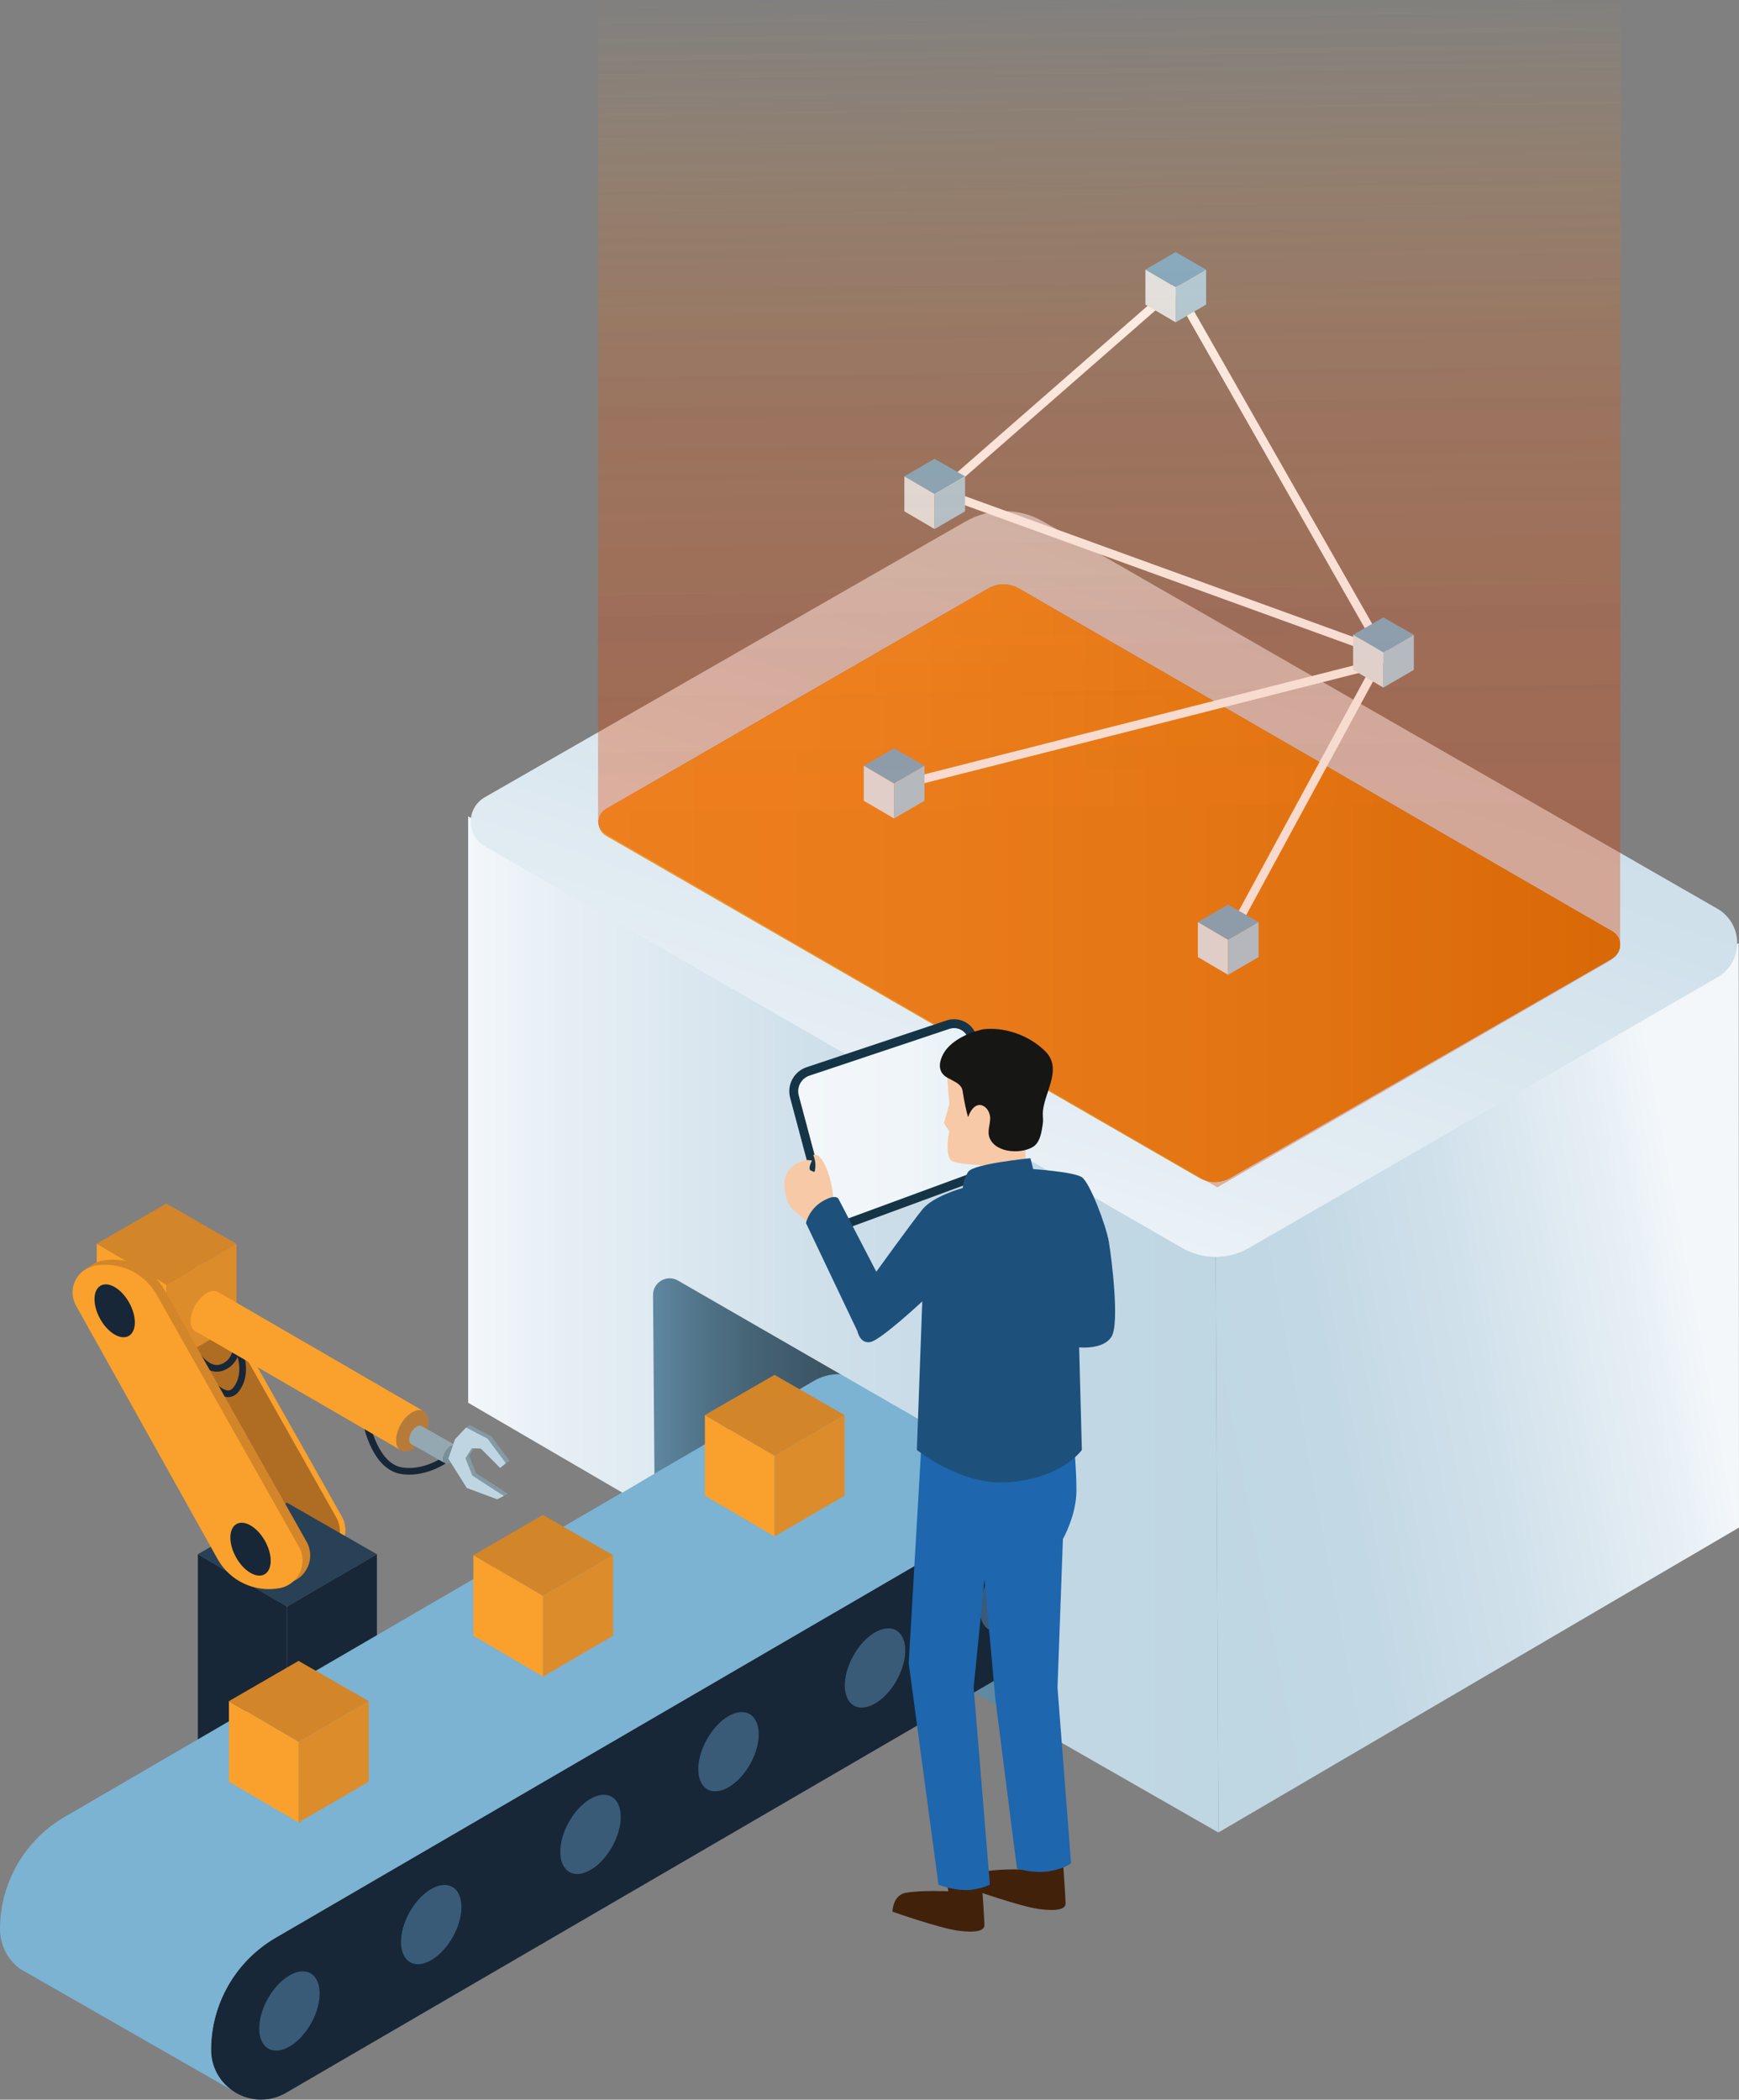 <svg width="405" height="489" viewBox="0 0 405 489" fill="none" xmlns="http://www.w3.org/2000/svg">
<rect x="0" y="0" width="405" height="489" fill="#808080" stroke="none"/>
<g clip-path="url(#clip0_1945_686)">
<path d="M234.77 398.737L152.514 351.628L201.391 323.297L227.9 338.57C231.876 340.877 234.334 345.111 234.373 349.702L234.77 398.737Z" fill="url(#paint0_linear_1945_686)"/>
<path d="M201.391 323.297L152.514 351.628L152.452 351.597L152.086 301.607C152.063 298.616 155.307 296.736 157.898 298.235L201.391 323.297Z" fill="url(#paint1_linear_1945_686)"/>
<path d="M32.056 287.709C27.8 288.493 25.575 293.217 27.683 296.984L60.657 356.018C63.513 361.129 69.317 363.864 75.09 362.8C79.509 361.984 81.812 357.074 79.603 353.167L46.458 294.436C43.587 289.356 37.806 286.652 32.056 287.709Z" fill="#F9A12C"/>
<path d="M30.764 287.942C26.508 288.726 24.283 293.45 26.392 297.217L59.366 356.251C62.221 361.362 68.025 364.097 73.799 363.033C78.218 362.217 80.521 357.307 78.311 353.4L45.166 294.669C42.295 289.589 36.514 286.885 30.764 287.942Z" fill="#AF6C23"/>
<path d="M95.343 343.44C94.689 343.44 94.02 343.394 93.343 343.277C86.582 342.151 84.598 331.772 84.52 331.337L86.053 331.057C86.068 331.158 87.92 340.807 93.6 341.747C99.451 342.718 104.781 338.282 104.835 338.243L105.839 339.424C105.621 339.603 101.03 343.44 95.343 343.44Z" fill="#172737"/>
<path d="M50.511 319.459C50.014 319.459 49.508 319.373 49.002 319.195C44.956 317.773 42.365 310.898 42.256 310.603L43.719 310.059C43.742 310.121 46.17 316.546 49.523 317.726C50.41 318.037 51.274 317.936 52.161 317.408C56.954 314.549 52.371 305.452 52.324 305.359L53.709 304.652C53.927 305.079 58.992 315.14 52.955 318.736C52.153 319.218 51.336 319.459 50.511 319.459Z" fill="#172737"/>
<path d="M53.133 325.379C53.04 325.379 52.947 325.379 52.861 325.363C48.418 324.967 42.91 314.635 42.303 313.454L43.68 312.739C45.843 316.895 50.286 323.576 53.001 323.817C53.328 323.84 53.841 323.809 54.37 323.118C59.015 317.121 50.317 306.47 50.231 306.361L51.429 305.374C51.826 305.848 60.999 317.089 55.6 324.066C54.783 325.114 53.849 325.371 53.133 325.371V325.379Z" fill="#172737"/>
<path d="M55.071 289.666L38.841 299.113L38.732 299.051L38.623 299.113L22.525 289.666L38.732 280.298L55.071 289.666Z" fill="#D38529"/>
<path d="M38.732 299.175V317.936L22.525 308.427V289.666L38.623 299.113L38.732 299.175Z" fill="#F9A12C"/>
<path d="M55.071 289.666V308.427L38.731 317.936V299.175L38.84 299.113L55.071 289.666Z" fill="#DD8C2C"/>
<path d="M87.78 361.976L66.983 374.08L66.842 374.002L66.702 374.08L46.076 361.976L66.842 349.966L87.78 361.976Z" fill="#284156"/>
<path d="M66.842 374.165V419.176L46.076 406.995V361.976L66.702 374.08L66.842 374.165Z" fill="#172737"/>
<path d="M87.78 361.976V386.02L66.843 398.201V374.165L66.983 374.08L87.78 361.976Z" fill="#172737"/>
<path d="M98.61 334.864C97.28 337.109 95.242 338.391 93.802 338.01H93.794L92.993 337.544C91.88 336.456 92.036 333.932 93.413 331.609C94.829 329.224 97.039 327.927 98.486 328.556L98.751 328.703C100.159 329.612 100.097 332.362 98.61 334.864Z" fill="#B77B39"/>
<path d="M98.486 328.556C97.039 327.927 94.829 329.224 93.413 331.609C92.036 333.932 91.88 336.456 92.993 337.544L45.89 310.238C45.734 310.191 45.586 310.129 45.446 310.043C44.015 309.142 44.061 306.377 45.555 303.86C46.963 301.506 49.126 300.201 50.581 300.783L51.002 301.024L98.486 328.556Z" fill="#F9A12C"/>
<path d="M23.855 293.597C19.599 294.382 17.374 299.105 19.483 302.873L52.456 361.906C55.312 367.018 61.116 369.753 66.889 368.688C71.309 367.873 73.612 362.963 71.402 359.055L38.257 300.325C35.386 295.244 29.605 292.541 23.855 293.597Z" fill="#D38529"/>
<path d="M22.073 294.786C17.817 295.571 15.592 300.294 17.701 304.062L50.675 363.095C53.53 368.207 59.334 370.941 65.108 369.877C69.527 369.061 71.83 364.151 69.62 360.244L36.475 301.513C33.604 296.433 27.823 293.729 22.073 294.786Z" fill="#F9A12C"/>
<path d="M29.958 311.145C31.831 310.11 31.892 306.645 30.096 303.406C28.3 300.166 25.326 298.379 23.454 299.414C21.582 300.449 21.52 303.914 23.316 307.153C25.112 310.393 28.086 312.18 29.958 311.145Z" fill="#172737"/>
<path d="M61.6 366.66C63.472 365.625 63.534 362.16 61.737 358.921C59.941 355.681 56.968 353.894 55.095 354.929C53.223 355.964 53.162 359.429 54.958 362.668C56.754 365.908 59.728 367.695 61.6 366.66Z" fill="#172737"/>
<path d="M256.119 359.739C256.166 370.514 250.424 380.489 241.08 385.88L66.578 487.431C62.299 489.893 57.436 489.295 53.942 486.755C51.087 484.696 49.142 481.356 49.157 477.339C49.188 466.564 54.962 456.621 64.314 451.229L238.691 349.741C240.566 348.661 242.55 348.171 244.48 348.171C246.145 348.171 247.771 348.537 249.257 349.205C253.171 350.968 256.088 354.845 256.119 359.739Z" fill="#172737"/>
<path d="M249.257 349.205C247.771 348.537 246.145 348.171 244.48 348.171C242.55 348.171 240.566 348.661 238.691 349.741L64.314 451.229C54.962 456.621 49.188 466.564 49.157 477.339C49.142 481.356 51.087 484.696 53.942 486.755L4.692 458.547C1.891 456.489 0 453.171 0 449.202C0.039 438.419 5.812 428.475 15.164 423.084L189.542 321.603C191.417 320.523 193.401 320.034 195.33 320.034C197.657 320.034 199.913 320.748 201.804 322.007L249.257 349.205Z" fill="#7CB2D2"/>
<path d="M72.488 471.158C75.179 466.305 75.087 461.114 72.283 459.563C69.478 458.013 65.023 460.691 62.332 465.544C59.641 470.398 59.733 475.589 62.538 477.139C65.342 478.689 69.797 476.012 72.488 471.158Z" fill="#395B77"/>
<path d="M105.503 451.03C108.194 446.176 108.103 440.985 105.298 439.435C102.494 437.884 98.038 440.562 95.347 445.416C92.656 450.269 92.748 455.46 95.553 457.01C98.357 458.561 102.812 455.883 105.503 451.03Z" fill="#395B77"/>
<path d="M142.602 430.024C145.294 425.17 145.202 419.979 142.397 418.429C139.593 416.879 135.138 419.556 132.446 424.41C129.755 429.263 129.847 434.454 132.652 436.005C135.456 437.555 139.911 434.877 142.602 430.024Z" fill="#395B77"/>
<path d="M174.743 410.771C177.434 405.917 177.342 400.726 174.538 399.176C171.733 397.626 167.278 400.303 164.587 405.157C161.896 410.01 161.988 415.201 164.792 416.752C167.597 418.302 172.052 415.624 174.743 410.771Z" fill="#395B77"/>
<path d="M208.865 391.268C211.556 386.415 211.464 381.224 208.66 379.674C205.855 378.123 201.4 380.801 198.709 385.654C196.018 390.508 196.11 395.699 198.914 397.249C201.719 398.8 206.174 396.122 208.865 391.268Z" fill="#395B77"/>
<path d="M240.303 373.559C242.994 368.705 242.902 363.514 240.097 361.964C237.293 360.413 232.838 363.091 230.147 367.945C227.455 372.798 227.547 377.989 230.352 379.539C233.156 381.09 237.612 378.412 240.303 373.559Z" fill="#395B77"/>
<path d="M283.748 426.782L234.77 398.737L234.373 349.702C234.334 345.111 231.876 340.877 227.9 338.57L201.391 323.297L157.898 298.235C155.307 296.736 152.063 298.616 152.086 301.607L152.413 343.231L144.952 347.635L109.029 326.691V190.128L283.103 290.467L283.748 426.782Z" fill="url(#paint2_linear_1945_686)"/>
<path d="M106.134 339.494C105.527 340.527 104.586 341.11 103.932 340.939L103.567 340.721C103.053 340.224 103.131 339.067 103.761 338.002C104.407 336.907 105.426 336.317 106.088 336.604L106.212 336.674C106.858 337.094 106.827 338.352 106.15 339.502L106.134 339.494Z" fill="#799099"/>
<path d="M106.072 336.596C105.411 336.309 104.392 336.899 103.746 337.995C103.116 339.059 103.046 340.216 103.551 340.714C103.551 340.714 95.849 336.379 95.779 336.34C95.125 335.928 95.141 334.662 95.825 333.504C96.471 332.425 97.459 331.826 98.128 332.091L106.064 336.589L106.072 336.596Z" fill="#94A8B2"/>
<path d="M109.41 331.912L114.398 334.483L118.677 340.232L117.805 340.784L112.834 336.814L110.733 336.736L109.255 339.067L110.857 343.091L118.21 347.853L117.339 348.405L109.581 345.996L105.287 339.144L106.843 334.639L108.547 332.463L109.41 331.912Z" fill="#849BA5"/>
<path d="M108.546 332.463L113.526 335.035L117.805 340.784L116.483 341.871L111.97 337.365L109.869 337.288L108.391 339.618L109.986 343.642L117.339 348.405L115.798 349.174L108.718 346.548L104.415 339.696L105.971 335.19L108.546 332.463Z" fill="#BFD6E2"/>
<path d="M405 355.761L283.748 426.782L283.103 289.69L404.938 219.641L405 355.761Z" fill="url(#paint3_linear_1945_686)"/>
<path d="M224.896 121.43L112.935 185.661C108.515 188.193 108.515 194.556 112.927 197.096L275.299 290.637C280.13 293.419 286.083 293.419 290.906 290.63L399.958 227.627C406.128 224.061 406.113 215.166 399.935 211.616L242.916 121.438C237.338 118.238 230.475 118.238 224.904 121.438L224.896 121.43ZM375.504 223.206L286.456 274.347C284.254 275.605 281.554 275.605 279.36 274.339L141.194 194.657C138.774 193.259 138.774 189.77 141.194 188.372L230.164 137.045C232.366 135.779 235.081 135.779 237.283 137.045L375.512 216.922C377.932 218.32 377.924 221.816 375.504 223.206Z" fill="url(#paint4_linear_1945_686)"/>
<path d="M375.504 223.199L286.456 274.339C284.254 275.598 281.554 275.598 279.36 274.331L141.193 194.649C138.773 193.251 138.773 189.763 141.193 188.364L230.164 137.037C232.365 135.771 235.081 135.771 237.283 137.037L375.512 216.914C377.931 218.312 377.924 221.808 375.504 223.199Z" fill="url(#paint5_linear_1945_686)"/>
<path opacity="0.2" d="M139.287 190.975L139.264 0.319L377.449 0L377.317 219.206C377.48 221.389 376.344 222.911 374.703 223.906L283.499 276.522L141.263 194.424C140.042 193.709 139.287 192.396 139.279 190.982L139.287 190.975Z" fill="url(#paint6_linear_1945_686)"/>
<path d="M322.223 151.961L273.75 66.887L219.186 114.594L322.223 151.961Z" stroke="white" stroke-width="2" stroke-miterlimit="10" stroke-linecap="round"/>
<path d="M209.459 182.849L320.861 154.587L287.35 216.339" stroke="white" stroke-width="2" stroke-miterlimit="10" stroke-linecap="round"/>
<path d="M280.893 62.785L273.844 66.887L273.797 66.864L273.751 66.887L266.756 62.785L273.797 58.715L280.893 62.785Z" fill="#7CB2D2"/>
<path d="M273.797 66.918V75.068L266.756 70.935V62.785L273.751 66.887L273.797 66.918Z" fill="#E2F0F7"/>
<path d="M280.893 62.785V70.935L273.797 75.068V66.918L273.844 66.887L280.893 62.785Z" fill="#ACD5EA"/>
<path d="M215.303 178.343L208.254 182.445L208.207 182.414L208.16 182.445L201.166 178.343L208.207 174.272L215.303 178.343Z" fill="#7CB2D2"/>
<path d="M208.207 182.468V190.617L201.166 186.492V178.343L208.16 182.445L208.207 182.468Z" fill="#E2F0F7"/>
<path d="M215.303 178.343V186.492L208.207 190.617V182.468L208.254 182.445L215.303 178.343Z" fill="#ACD5EA"/>
<path d="M293.116 214.746L286.059 218.856L286.012 218.825L285.965 218.856L278.971 214.746L286.012 210.676L293.116 214.746Z" fill="#7CB2D2"/>
<path d="M286.012 218.879V227.028L278.971 222.896V214.746L285.965 218.856L286.012 218.879Z" fill="#E2F0F7"/>
<path d="M293.115 214.746V222.896L286.012 227.028V218.879L286.058 218.856L293.115 214.746Z" fill="#ACD5EA"/>
<path d="M329.272 147.851L322.223 151.961L322.176 151.93L322.129 151.961L315.135 147.851L322.176 143.781L329.272 147.851Z" fill="#7CB2D2"/>
<path d="M322.176 151.984V160.133L315.135 156.008V147.851L322.129 151.961L322.176 151.984Z" fill="#E2F0F7"/>
<path d="M329.272 147.851V156.008L322.176 160.133V151.984L322.222 151.961L329.272 147.851Z" fill="#ACD5EA"/>
<path d="M224.756 110.935L217.707 115.037L217.661 115.006L217.614 115.037L210.619 110.935L217.661 106.864L224.756 110.935Z" fill="#7CB2D2"/>
<path d="M217.661 115.06V123.217L210.619 119.084V110.935L217.614 115.037L217.661 115.06Z" fill="#E2F0F7"/>
<path d="M224.756 110.935V119.084L217.661 123.217V115.06L217.707 115.037L224.756 110.935Z" fill="#ACD5EA"/>
<path opacity="0.2" d="M139.287 190.975L139.264 0.319L377.449 0L377.317 219.206C377.48 221.389 376.344 222.911 374.703 223.906L283.499 276.522L141.263 194.424C140.042 193.709 139.287 192.396 139.279 190.982L139.287 190.975Z" fill="url(#paint7_linear_1945_686)"/>
<path d="M195.237 285.945C193.183 285.526 191.572 284.003 191.035 281.983L184.017 255.663C183.216 252.657 184.904 249.534 187.853 248.547L220.446 237.656C221.364 237.345 222.352 237.291 223.293 237.485C225.425 237.92 227.09 239.575 227.549 241.696L233.128 267.464C233.75 270.323 232.14 273.236 229.393 274.246L198.232 285.72C197.268 286.077 196.233 286.155 195.229 285.945H195.237Z" fill="#153547"/>
<path d="M186.025 255.135L193.043 281.455C193.556 283.397 195.634 284.469 197.524 283.778L228.685 272.304C230.483 271.643 231.51 269.763 231.105 267.899L225.526 242.131C225.098 240.142 223.037 238.977 221.107 239.621L188.514 250.513C186.593 251.158 185.503 253.178 186.025 255.127V255.135Z" fill="url(#paint8_linear_1945_686)"/>
<path d="M228.639 438.302C228.639 438.302 229.269 447.104 229.269 448.363C229.269 449.621 227.378 450.25 222.967 449.621C218.555 448.992 207.849 445.216 207.849 445.216C207.849 445.216 207.896 441.332 211 440.812C214.782 440.182 220.889 440.47 220.889 440.47L220.446 438.295H228.631L228.639 438.302Z" fill="#42210B"/>
<path d="M247.538 433.268C247.538 433.268 248.168 442.07 248.168 443.329C248.168 444.587 246.277 445.216 241.866 444.587C237.454 443.958 226.748 440.182 226.748 440.182C226.748 440.182 226.795 436.298 229.899 435.778C233.681 435.148 239.788 435.436 239.788 435.436L239.345 433.261H247.53L247.538 433.268Z" fill="#42210B"/>
<path d="M220.453 248.998L221.084 257.171L219.823 261.575L221.084 263.463C221.084 263.463 219.823 269.126 221.714 270.385C223.605 271.643 238.722 271.643 238.722 271.643L239.352 255.291L220.453 248.998Z" fill="#F7C9A6"/>
<path d="M193.937 280.057C193.937 280.057 194.28 279.233 193.673 276.087C193.066 272.941 191.245 268.241 189.401 268.994C190.358 271.325 189.666 272.964 189.666 272.964L188.841 272.622C188.016 272.28 189.121 270.292 189.121 270.292C189.121 270.292 188.203 270.129 187.9 270.175C185.457 270.564 182.64 272.436 182.671 275.823C182.702 279.21 184.235 281.3 184.235 281.3L190.6 286.854L193.937 280.057Z" fill="#F7C9A6"/>
<path d="M243.235 256.891C244.316 252.805 246.868 248.369 243.546 244.958C239.71 241.027 233.789 239.116 228.95 239.715C225.192 240.538 221.13 242.612 219.613 245.58C218.462 247.856 218.5 250.078 221.091 251.22C222.282 251.896 223.356 252.323 223.931 253.302C224.165 253.737 224.204 254.211 224.281 254.708C224.507 256.269 225.091 258.911 225.417 260.053C225.456 260.138 225.487 260.115 225.526 260.045C225.822 259.058 227.028 256.728 228.856 257.489C229.93 257.963 230.529 259.144 230.607 260.325C230.638 261.917 229.844 263.479 230.482 265.04C231.969 268.699 238.31 268.831 240.908 266.873C242.301 265.677 242.55 263.65 242.846 261.855C243.11 260.193 242.511 259.68 243.243 256.883L243.235 256.891Z" fill="#161615"/>
<path d="M214.781 333.271L211.63 387.356L218.563 438.932C218.563 438.932 221.714 440.19 224.865 440.19C228.016 440.19 230.537 438.932 230.537 438.932L226.756 393.019L229.277 367.865L231.798 395.536L236.839 435.156C236.839 435.156 240.621 436.415 244.394 435.785C248.176 435.156 249.436 433.898 249.436 433.898L246.285 393.019L247.545 358.426C247.545 358.426 250.696 352.903 250.696 347.107C250.696 342.073 250.066 335.788 250.066 335.788L214.789 333.271H214.781Z" fill="#1E66AD"/>
<path d="M239.982 269.748C239.982 269.748 226.756 271.006 225.495 272.894C224.235 274.782 224.235 276.67 224.235 276.67C224.235 276.67 217.302 278.557 214.789 281.704C212.268 284.85 204.083 296.169 204.083 296.169L195.268 279.187C195.268 279.187 194.638 277.928 191.486 279.816C188.335 281.704 187.705 284.85 187.705 284.85L199.672 310.005C199.672 310.005 200.302 313.151 202.823 312.522C205.344 311.892 214.789 303.09 214.789 303.09L213.529 337.684C213.529 337.684 223.604 345.856 234.318 345.227C247.281 344.466 251.957 337.684 251.957 337.684L251.326 313.788C251.326 313.788 256.999 314.417 258.881 311.271C260.772 308.125 258.881 293.03 258.251 289.255C257.621 285.479 253.84 275.419 251.949 274.16C250.058 272.902 240.613 272.273 240.613 272.273L239.982 269.756V269.748Z" fill="#1D517C"/>
<path d="M142.78 362.194L126.55 371.64L126.441 371.578L126.332 371.64L110.234 362.194L126.441 352.825L142.78 362.194Z" fill="#D38529"/>
<path d="M126.441 371.702V390.464L110.234 380.955V362.194L126.332 371.64L126.441 371.702Z" fill="#F9A12C"/>
<path d="M142.781 362.194V380.955L126.441 390.464V371.702L126.55 371.64L142.781 362.194Z" fill="#DD8C2C"/>
<path d="M196.708 329.566L180.477 339.012L180.368 338.95L180.26 339.012L164.162 329.566L180.368 320.197L196.708 329.566Z" fill="#D38529"/>
<path d="M180.368 339.074V357.836L164.162 348.327V329.566L180.26 339.012L180.368 339.074Z" fill="#F9A12C"/>
<path d="M196.708 329.566V348.327L180.369 357.836V339.074L180.478 339.012L196.708 329.566Z" fill="#DD8C2C"/>
<path d="M85.866 396.181L69.636 405.628L69.527 405.566L69.418 405.628L53.32 396.181L69.527 386.812L85.866 396.181Z" fill="#D38529"/>
<path d="M69.527 405.69V424.451L53.32 414.942V396.181L69.418 405.628L69.527 405.69Z" fill="#F9A12C"/>
<path d="M85.866 396.181V414.942L69.527 424.451V405.69L69.636 405.628L85.866 396.181Z" fill="#DD8C2C"/>
</g>
<defs>
<linearGradient id="paint0_linear_1945_686" x1="152.514" y1="361.021" x2="234.77" y2="361.021" gradientUnits="userSpaceOnUse">
<stop stop-color="#F3F7FA"/>
<stop offset="0.13" stop-color="#D0DCE5"/>
<stop offset="0.32" stop-color="#A7BECC"/>
<stop offset="0.5" stop-color="#88A6B9"/>
<stop offset="0.67" stop-color="#7195AC"/>
<stop offset="0.83" stop-color="#638BA3"/>
<stop offset="0.98" stop-color="#5F88A1"/>
</linearGradient>
<linearGradient id="paint1_linear_1945_686" x1="152.086" y1="324.672" x2="201.391" y2="324.672" gradientUnits="userSpaceOnUse">
<stop stop-color="#5F88A1"/>
<stop offset="0.2" stop-color="#52768B"/>
<stop offset="0.48" stop-color="#456375"/>
<stop offset="0.74" stop-color="#3D5767"/>
<stop offset="0.98" stop-color="#3B5463"/>
</linearGradient>
<linearGradient id="paint2_linear_1945_686" x1="109.029" y1="308.459" x2="283.748" y2="308.459" gradientUnits="userSpaceOnUse">
<stop stop-color="#F3F7FA"/>
<stop offset="0.12" stop-color="#E7EFF5"/>
<stop offset="0.43" stop-color="#D1E1EB"/>
<stop offset="0.72" stop-color="#C3D8E5"/>
<stop offset="0.98" stop-color="#BFD6E3"/>
</linearGradient>
<linearGradient id="paint3_linear_1945_686" x1="397.22" y1="313.26" x2="277.443" y2="335.871" gradientUnits="userSpaceOnUse">
<stop stop-color="#F3F7FA"/>
<stop offset="0.12" stop-color="#E7EFF5"/>
<stop offset="0.43" stop-color="#D1E1EB"/>
<stop offset="0.72" stop-color="#C3D8E5"/>
<stop offset="0.98" stop-color="#BFD6E3"/>
</linearGradient>
<linearGradient id="paint4_linear_1945_686" x1="225.309" y1="298.212" x2="320.793" y2="19.564" gradientUnits="userSpaceOnUse">
<stop stop-color="#F3F7FA"/>
<stop offset="0.12" stop-color="#E7EFF5"/>
<stop offset="0.43" stop-color="#D1E1EB"/>
<stop offset="0.72" stop-color="#C3D8E5"/>
<stop offset="0.98" stop-color="#BFD6E3"/>
</linearGradient>
<linearGradient id="paint5_linear_1945_686" x1="139.38" y1="205.688" x2="377.325" y2="205.688" gradientUnits="userSpaceOnUse">
<stop stop-color="#F9A12C"/>
<stop offset="0.31" stop-color="#F59C27"/>
<stop offset="0.67" stop-color="#E99019"/>
<stop offset="1" stop-color="#D97F06"/>
</linearGradient>
<linearGradient id="paint6_linear_1945_686" x1="257.193" y1="-3.426" x2="260.024" y2="234.378" gradientUnits="userSpaceOnUse">
<stop stop-color="#F9A12C" stop-opacity="0"/>
<stop offset="0.02" stop-color="#F69A29" stop-opacity="0.06"/>
<stop offset="0.12" stop-color="#EF8621" stop-opacity="0.28"/>
<stop offset="0.21" stop-color="#E97319" stop-opacity="0.47"/>
<stop offset="0.32" stop-color="#E46413" stop-opacity="0.64"/>
<stop offset="0.42" stop-color="#E0570E" stop-opacity="0.77"/>
<stop offset="0.54" stop-color="#DD4E0A" stop-opacity="0.87"/>
<stop offset="0.66" stop-color="#DA4708" stop-opacity="0.94"/>
<stop offset="0.8" stop-color="#D94306" stop-opacity="0.99"/>
<stop offset="1" stop-color="#D94206"/>
</linearGradient>
<linearGradient id="paint7_linear_1945_686" x1="257.193" y1="-3.426" x2="260.024" y2="234.378" gradientUnits="userSpaceOnUse">
<stop stop-color="#F9A12C" stop-opacity="0"/>
<stop offset="0.02" stop-color="#F69A29" stop-opacity="0.06"/>
<stop offset="0.12" stop-color="#EF8621" stop-opacity="0.28"/>
<stop offset="0.21" stop-color="#E97319" stop-opacity="0.47"/>
<stop offset="0.32" stop-color="#E46413" stop-opacity="0.64"/>
<stop offset="0.42" stop-color="#E0570E" stop-opacity="0.77"/>
<stop offset="0.54" stop-color="#DD4E0A" stop-opacity="0.87"/>
<stop offset="0.66" stop-color="#DA4708" stop-opacity="0.94"/>
<stop offset="0.8" stop-color="#D94306" stop-opacity="0.99"/>
<stop offset="1" stop-color="#D94206"/>
</linearGradient>
<linearGradient id="paint8_linear_1945_686" x1="185.9" y1="261.715" x2="231.191" y2="261.715" gradientUnits="userSpaceOnUse">
<stop stop-color="#F3F7FA"/>
<stop offset="0.54" stop-color="#F0F5F9"/>
<stop offset="0.89" stop-color="#E7F2F7"/>
<stop offset="1" stop-color="#E3F0F7"/>
</linearGradient>
<clipPath id="clip0_1945_686">
<rect width="405" height="489" fill="white"/>
</clipPath>
</defs>
</svg>
